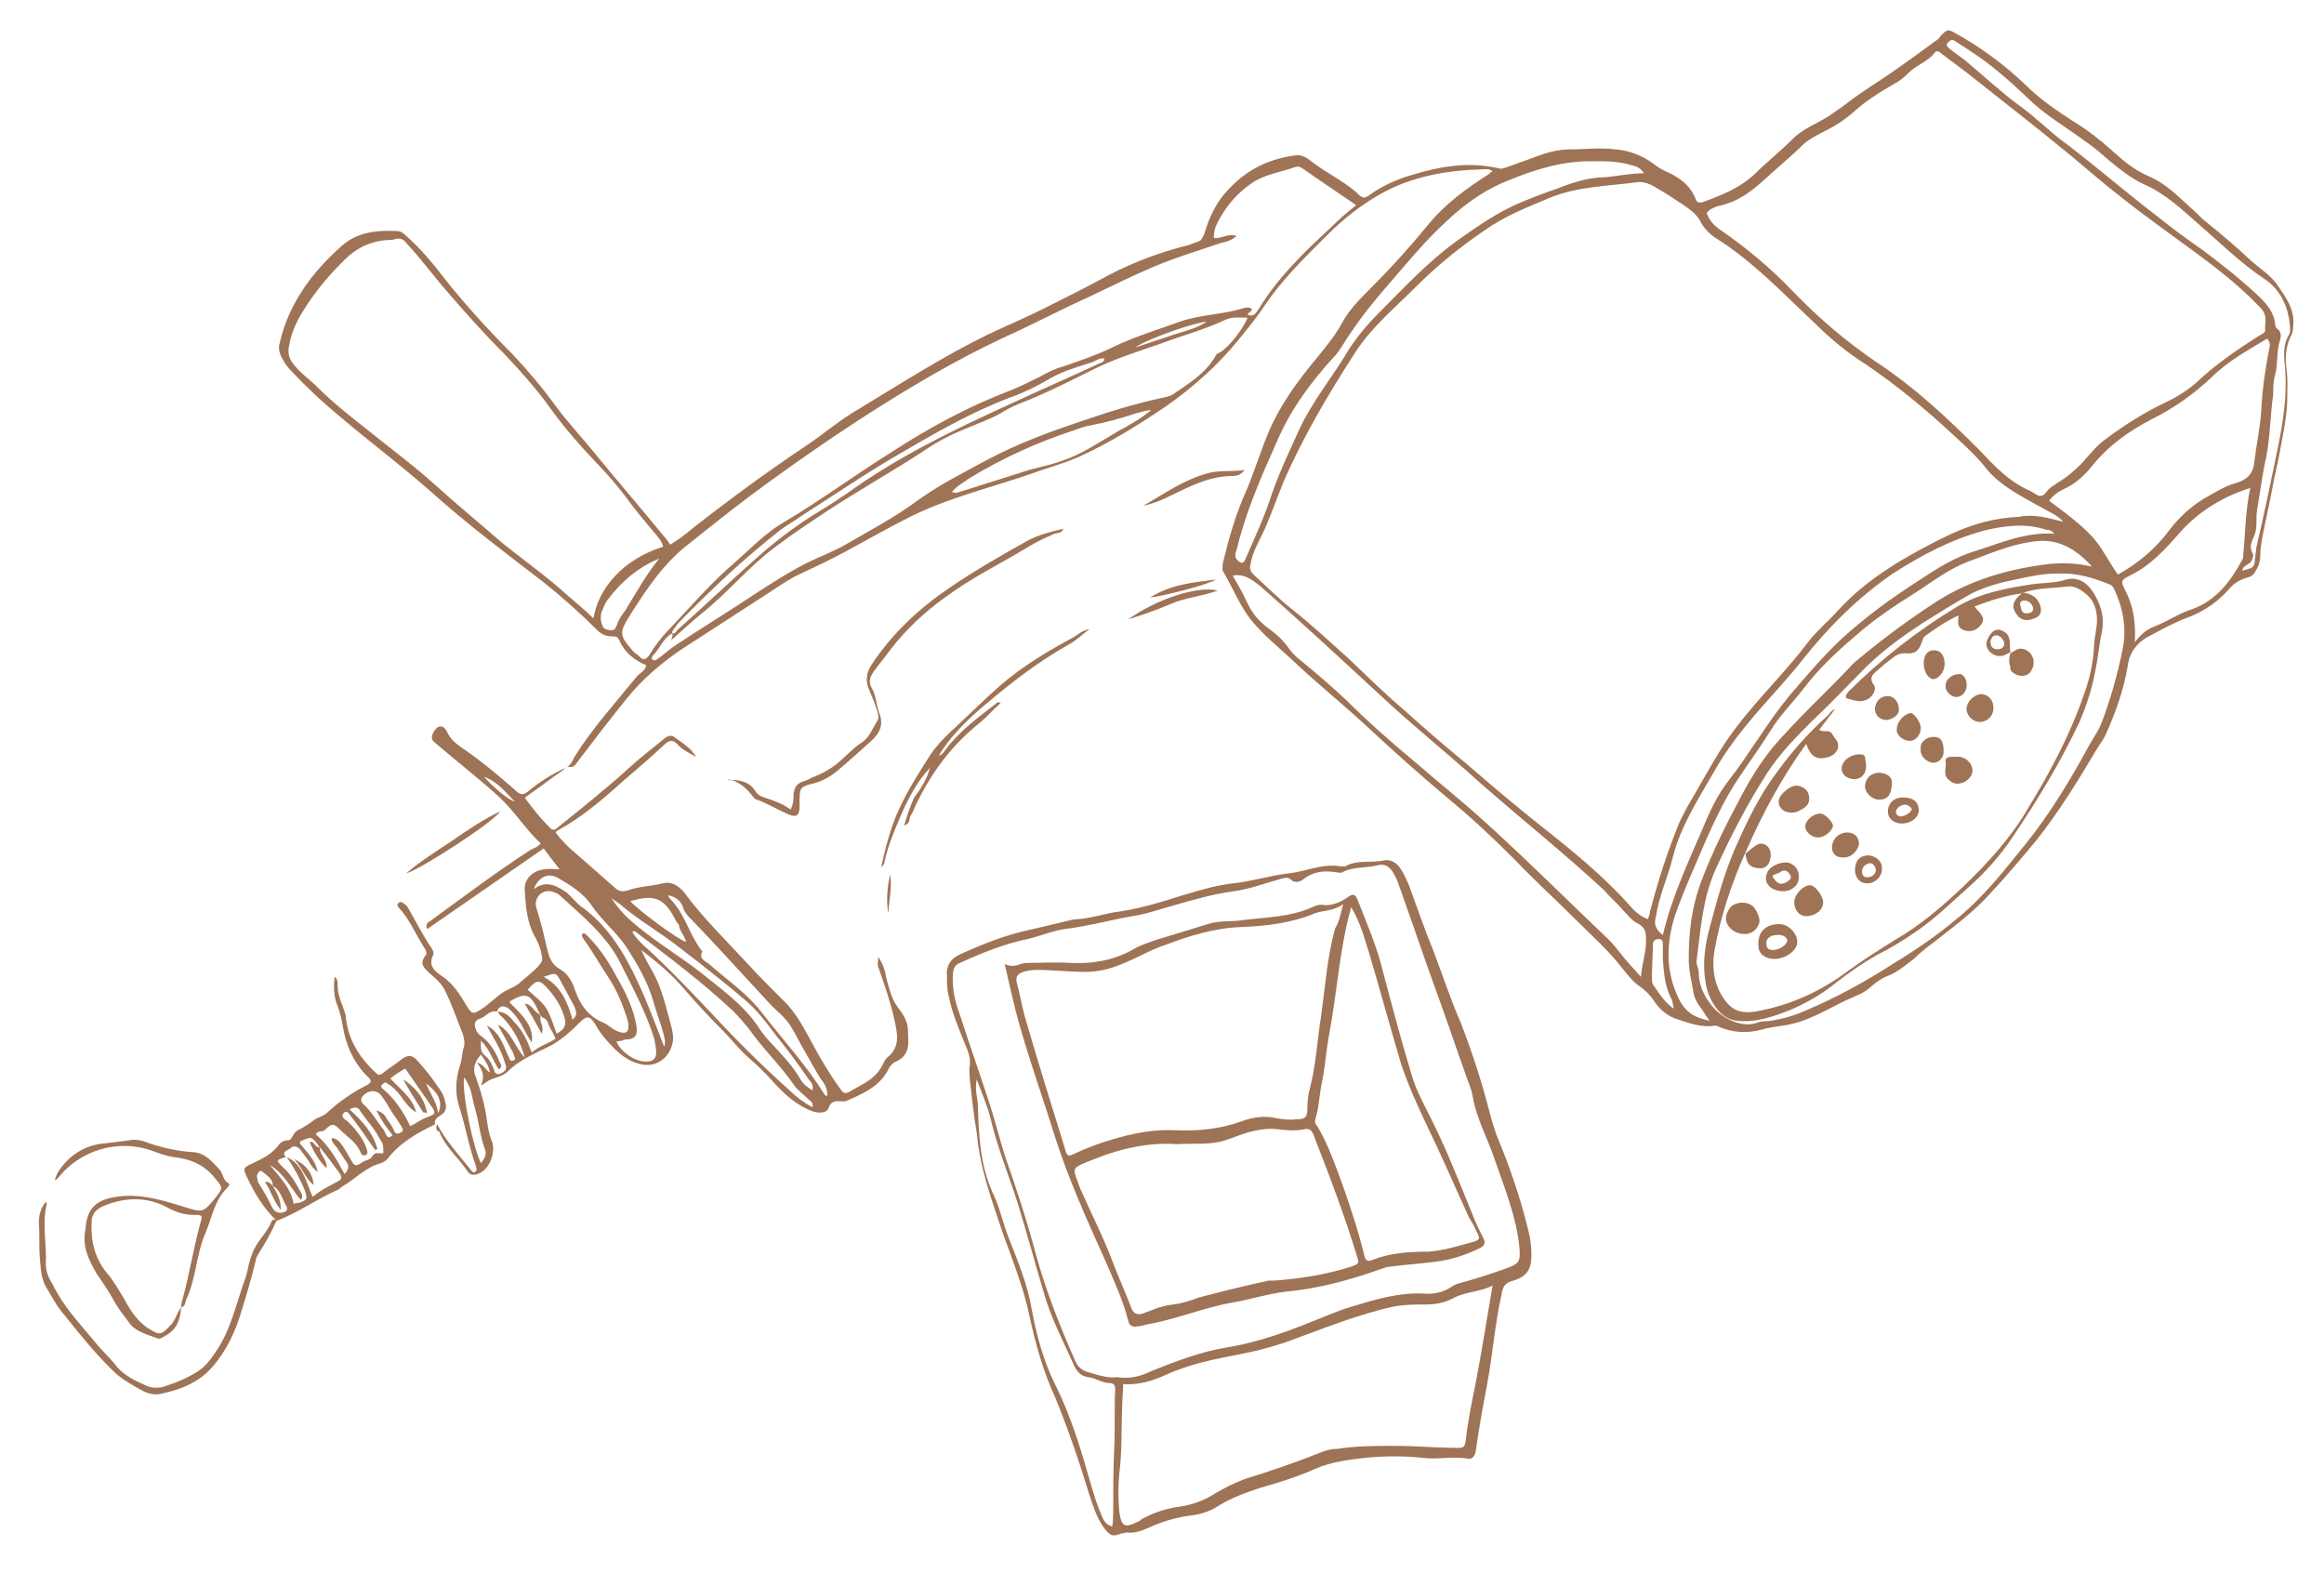 <?xml version="1.0" encoding="utf-8"?>
<!-- Generator: Adobe Illustrator 27.9.0, SVG Export Plug-In . SVG Version: 6.00 Build 0)  -->
<svg version="1.1" id="Ebene_1" xmlns="http://www.w3.org/2000/svg" xmlns:xlink="http://www.w3.org/1999/xlink" x="0px" y="0px"
	 viewBox="0 0 233.4 158" style="enable-background:new 0 0 233.4 158;" xml:space="preserve">
<style type="text/css">
	.st0{fill:#9F7355;}
</style>
<path class="st0" d="M48.6,78c1,1.1,2.4,2.3,3.1,2.5C50.8,79.6,50,78.5,48.6,78 M114,34.9c1.2-0.4,2.4-0.8,3.6-1.2
	c1.1-0.4,2.4-0.6,3.6-1.4C119.9,32.4,115.3,34,114,34.9 M57.5,102.4c0.6-0.5,0.3-0.9,0.2-1.3c-0.5-0.9-0.9-1.7-1.4-2.6
	c-0.5-0.9-0.5-0.8-1.7-0.4C56.3,99,57,100.6,57.5,102.4 M48.3,116.8c0.4-0.5,0.6-0.9,0.4-1.4c-0.5-1.3-0.6-2.8-1-4.1
	c-0.3-1-0.3-2.1-1.1-3.1C46.4,109.9,47.5,115.2,48.3,116.8 M168.1,101.3c-0.1-0.4-0.1-0.7-0.2-0.9c-0.7-1.3-0.8-2.7-0.9-4.1
	c0-0.5,0-0.9,0-1.4c0-0.3,0-0.6-0.4-0.6c-0.4,0-0.6,0.2-0.6,0.6c0,1.1-0.1,2.2-0.1,3.3c0,0.3,0,0.6,0.2,0.8
	C166.6,99.7,167.1,100.6,168.1,101.3 M55.9,103.8c0.8-0.4,1-0.9,0.8-1.6c-0.3-1-0.8-1.9-1.5-2.7c-1-1.2-1.3-1.2-2.2-0.1
	C54.9,101.1,54.9,100.9,55.9,103.8 M63.3,90.5c0.8,0.9,4.7,3.8,5.6,4.1c-0.1-0.6-0.6-1-0.7-1.6c0-0.2-0.2-0.3-0.3-0.5
	C66.7,90.1,65.7,89.8,63.3,90.5 M66.2,56.1c-2.2,0.9-3.9,2.4-5.3,4.3c-0.2,0.3-0.3,0.7-0.5,1.1c-0.1,0.4-0.1,0.9,0.1,1.3
	c0.1,0.4,0.4,0.4,0.8,0.5c0.3,0,0.5-0.1,0.6-0.4c0.2-0.6,0.5-1.1,0.9-1.6C63.9,59.5,64.9,57.7,66.2,56.1 M53.6,89.3
	c1.3-1,2.4-0.3,3.4,0.4c0.1,0.1,0.2,0.2,0.3,0.3c0.4,0.4,0.8,0.9,1.3,1.2c2.5,1.9,4.1,4.5,5.4,7.3c1,2.1,1.8,4.3,2.7,6.6
	c0.2-0.5,0-1-0.1-1.4c-0.3-1.1-0.7-2.1-1-3.2c-0.6-2-1.6-3.7-2.7-5.4c-1-1.5-2.5-2.7-3.5-4.2c-0.8-1.2-2.1-2-3.3-2.7
	C55.1,87.6,54.1,88,53.6,89.3 M61.4,90.2c0.6,0.9,1.2,1.6,2,2.3c2.5,2.2,5.4,3.8,7.9,5.9c1.9,1.5,3.8,3,5.1,5.1
	c0.3,0.4,0.6,0.8,1,1.2c1.1,1.2,2.2,2.3,3,3.7c0.3,0.5,0.7,0.8,1.2,1.1c0.1-0.5-0.1-0.8-0.3-1c-1.1-1.6-2.3-3.2-3.5-4.7
	c-0.9-1.2-1.8-2.4-3-3.4c-2.1-1.8-4.3-3.5-6.5-5.2c-1.9-1.5-4-2.7-5.8-4.2C62.2,90.7,61.8,90.5,61.4,90.2 M67.1,89.9
	c0.1,0.4,0.4,0.5,0.5,0.7c1.3,1.5,1.7,3.4,2.9,4.9c0,0,0.1,0.1,0,0.1c-0.3,0.7,0.3,0.9,0.7,1.2c1.8,1.6,3.9,3,5.4,5
	c2.1,2.7,4.4,5.2,6.2,8.1c0.1,0.1,0.1,0.2,0.3,0.1c0-0.7-0.3-1.2-0.7-1.7c-0.5-0.8-1-1.7-1.5-2.6c-0.5-0.8-0.9-1.7-1.4-2.5
	c-0.5-0.9-1.3-1.5-2-2.2c-2.7-2.9-5.3-5.8-8-8.6c-0.3-0.3-0.6-0.6-0.8-1C68.5,90.7,68.1,90.1,67.1,89.9 M81.6,111.2
	c0.1-0.5-0.2-0.6-0.4-0.8c-0.5-0.5-1.1-0.9-1.5-1.5c-1.4-2-3.1-3.6-4.5-5.6c-0.5-0.6-1-1.2-1.6-1.8c-3-2.8-6.3-5.3-9.6-7.8
	c-0.1-0.1-0.3-0.3-0.5-0.1c0.6,1,1.6,1.7,2.4,2.5c1.9,1.8,3.7,3.7,5.5,5.6c2.5,2.7,5.1,5.3,7.9,7.8C80,110.2,80.7,110.7,81.6,111.2
	 M95.6,49.4c0.4,0.2,0.7,0,1.1-0.1c1.9-0.6,3.8-1.2,5.7-1.8c1.4-0.5,2.8-0.7,4.2-1.2c2.1-0.7,3.8-1.9,5.7-3c1.1-0.6,2.2-1.2,3.3-2.1
	c-0.6,0-1,0.2-1.5,0.3c-1.5,0.5-2.9,0.9-4.5,1.2c-0.6,0.1-1.2,0.3-1.7,0.5c-3.7,1.2-7.2,2.8-10.5,4.8C96.7,48.5,96.1,48.8,95.6,49.4
	 M61.9,104.6c0.5,1.1,2,2.1,3.1,2c0.6,0,0.9-0.3,0.9-0.9c0-0.5-0.1-0.9-0.2-1.4c-0.8-2.6-2.1-5-3.3-7.4c-1.4-2.9-3.9-4.9-6.2-7
	c-0.2-0.2-0.5-0.3-0.9-0.4c-0.8-0.1-1.4,0.4-1.5,1.2c0,0.3,0.1,0.6,0.2,0.9c0.4,1.3,0.7,2.6,1,3.9c0.2,0.8,0.5,1.4,1.2,1.8
	c0.7,0.4,1.1,1,1.4,1.7c0.5,1.6,1.3,3,3,3.7c0.5,0.2,0.9,0.7,1.5,0.9c0.8,0.3,1.1,0,1-0.8c0-0.2-0.1-0.3-0.1-0.5
	c-0.5-1.5-1.1-3-2-4.3c-0.8-1.2-1.5-2.5-2.4-3.7c-0.1-0.2-0.3-0.4,0-0.6c0.3,0.1,0.4,0.3,0.6,0.5c1.2,1.2,2.1,2.7,2.9,4.2
	c0.8,1.4,1.5,2.9,1.8,4.5c0.2,1.1-0.1,1.5-1.2,1.5C62.4,104.6,62.2,104.5,61.9,104.6 M226,49c-2.8,0.9-5.1,2.3-7,4.4
	c-1.5,1.7-3,3.4-5.1,4.4c-1,0.5-0.9,0.6-0.4,1.6c0.8,1.6,1,3.2,0.9,5.1c0.6-0.8,1.2-1.3,2-1.6c1.3-0.5,2.4-1.3,3.7-1.7
	c2.5-0.9,3.9-2.8,5.1-5c0.1-0.2,0.1-0.4,0.1-0.6C225.5,53.5,225.5,51.3,226,49 M225.2,57.3c1.2-0.3,1.2-0.3,1.3-1.4
	c0-0.3,0.1-0.6,0.1-0.9c0.8-3.4,1.5-6.8,2.2-10.2c0.5-2.5,0.9-5.1,0.7-7.7c-0.1-1.2-0.3-2.4,0.4-3.5c0.1-0.2,0.1-0.4,0.1-0.6
	c-0.1-2-0.9-3.9-2.6-5c-2.4-1.6-4.4-3.6-6.6-5.5c-1.7-1.5-3.4-3.1-5.5-4c-1.3-0.6-2.4-1.5-3.5-2.4c-0.8-0.7-1.6-1.4-2.5-2
	c-1.9-1.4-4-2.6-5.7-4.3c-1.8-1.7-3.6-3.3-5.6-4.6c-0.6-0.4-1.1-0.7-1.7-1.1c-0.3-0.2-0.5,0-0.7,0.2c-0.2,0.3,0,0.4,0.2,0.6
	c0.5,0.4,1.1,0.8,1.6,1.2c1.8,1.5,3.5,3.1,5.4,4.5c1.7,1.2,3.1,2.7,4.8,3.9c3,2.3,5.9,4.8,8.9,7.1c1.5,1.2,3.1,2.4,4.7,3.5
	c2,1.5,3.9,3,5.7,4.7c0.8,0.8,1.5,1.6,1.6,2.8c0,0.1,0.1,0.4,0.2,0.4c0.4,0.3,0.4,0.7,0.3,1.1c-0.4,1.2-0.2,2.4-0.5,3.5
	c-0.2,0.7-0.2,1.3-0.2,2c-0.3,2.1-0.3,4.2-0.7,6.3c-0.4,1.7-0.6,3.5-0.9,5.2c-0.2,1,0.1,2-0.4,2.9c-0.2,0.5-0.4,0.9-0.1,1.5
	c0.2,0.3,0,0.7-0.2,1C225.6,56.8,225.2,56.9,225.2,57.3 M165.1,17.4c-0.4-0.6-0.8-0.7-1.2-0.8c-1.6-0.5-3.1-0.4-4.7-0.4
	c-3,0.1-5.8,1.1-8.4,2.2c-2,0.9-3.8,2.2-5.4,3.7c-2.2,2-4,4.2-5.9,6.4c-1.4,1.6-2.7,3.2-3.9,5c-0.5,0.7-0.9,1.5-1.5,2.2
	c-2.4,2.6-4.4,5.3-5.8,8.5c-1.6,3.6-3.2,7.2-4.1,11c-0.1,0.3-0.2,0.5-0.1,0.8c0.1,0.2,0.3,0.4,0.5,0.5c0.3,0.1,0.4-0.2,0.5-0.4
	c0.9-2.1,1.9-4.2,2.6-6.4c0.8-2.3,1.8-4.4,2.8-6.6c1.3-2.8,3.3-5.2,4.9-7.9c0.9-1.4,1.9-2.6,3.1-3.8c2.5-2.5,4.9-5.1,7.8-7.2
	c1.7-1.2,3.4-2.4,5.2-3.3c1.6-0.8,3.3-1.4,5-2c1.5-0.6,3.1-1.1,4.7-1.1C162.4,17.7,163.7,17.4,165.1,17.4 M167,93.9
	c0.9-3.8,2.5-7.2,4-10.7c0.7-1.7,1.5-3.4,2.6-4.8c2.1-2.7,3.8-5.7,6-8.4c1.7-2,3.4-4,5.3-5.8c2.4-2.2,5-4.1,7.8-5.9
	c1.8-1.2,3.7-2.4,5.8-3c2.5-0.8,5-1.9,7.8-1.7c-0.2-0.3-0.5-0.4-0.8-0.4c-2.1-0.7-4.3-0.4-6.3,0.1c-3.3,0.9-6.3,2.5-9.1,4.3
	c-3.5,2.4-6.5,5.4-9.1,8.7c-0.7,0.9-1.5,1.8-2.2,2.6c-2.4,2.7-4.8,5.3-6.6,8.5c-1.6,2.8-3.4,5.5-4.2,8.7c-0.5,2-1.4,3.9-1.7,6
	C166.1,92.7,166.2,93.3,167,93.9 M171.7,102.5c-0.4-0.5-0.6-0.9-0.9-1.3c-0.3-0.4-0.6-0.9-0.7-1.4c-0.2-1.2-0.5-2.3-0.5-3.5
	c0-2.7,0.3-5.3,1.3-7.9c1.1-2.9,2.5-5.7,4-8.5c0.9-1.7,1.9-3.3,3.1-4.8c2.4-2.8,5.1-5.3,7.6-7.9c0.4-0.5,0.9-0.9,1.4-1.3
	c2.4-2,4.9-3.8,7.5-5.5c3.3-2.1,7-3.2,10.8-3.7c1.5-0.2,3.1-0.2,4.8,0.2c-1.7-1.9-3.6-2.9-6-2.5c-2.3,0.3-4.5,1.3-6.7,2.1
	c-1.7,0.7-3.2,1.8-4.7,2.8c-2.2,1.4-4.4,2.8-6.4,4.6c-1.9,1.6-3.7,3.3-5.2,5.3c-1.1,1.4-2.4,2.7-3.3,4.2c-1,1.6-2.1,3.1-3.1,4.6
	c-1.3,1.9-2.3,4-3.3,6.2c-1.1,2.6-2.3,5.2-3.2,7.8c-0.9,2.9-0.9,5.6,0.4,8.3C169.3,101.7,170.2,102.2,171.7,102.5 M123.8,57.8
	c0.5,0.9,1,1.7,1.4,2.6c0.5,1.1,1.2,2,2.2,2.7c0.8,0.6,1.5,1.2,2.1,2.1c0.3,0.4,0.7,0.8,1.1,1.1c1.6,1.3,3.1,2.6,4.6,4
	c2.2,2.2,4.6,4.3,7,6.3c2.3,2,4.7,3.9,7,6c4.2,3.8,8.2,7.8,12.3,11.7c0.5,0.5,0.9,1,1.3,1.5c0.6,0.8,1.3,1.5,2,2.3
	c0.1-1.4,0.6-2.6,0.5-4c0-0.6-0.2-1-0.7-1.3c-0.7-0.3-1.1-0.9-1.6-1.4c-0.6-0.7-1.3-1.3-1.9-2c-4.1-3.8-8.5-7.3-12.7-11
	c-3.2-2.9-6.6-5.6-9.8-8.6c-4-3.7-8-7.4-12.1-11C125.7,58.2,125,57.6,123.8,57.8 M227.7,34c-2,1.2-4,2.3-5.6,3.9
	c-1.8,1.7-3.8,3.1-6,4.2c-2.3,1.2-4.3,2.6-6,4.7c-0.8,1-1.7,1.8-2.8,2.3c-0.6,0.3-1.1,0.6-1.5,1.2c5.5,4,4.8,4.4,6.9,7.4
	c2-1.1,3.8-2.6,5.2-4.5c0.9-1.2,2.1-2.3,3.4-3.1c1.1-0.6,2.1-1.3,3.3-1.6c1-0.3,1.7-0.9,1.8-2.1c0.2-1.7,0.6-3.5,0.7-5.2
	c0.1-2.1,0.4-4.1,0.8-6.2C228,34.7,228,34.4,227.7,34 M136.2,20.6c-1.9-1.3-3.7-2.5-5.4-3.7c-0.3-0.2-0.5-0.2-0.8-0.1
	c-1.4,0.5-3,0.7-4.3,1.6c-1.6,1.1-2.7,2.5-3.5,4.1c-0.2,0.4-0.3,0.9-0.3,1.4c0.8,0.1,1.4-0.5,2.3-0.2c-0.6,0.5-1.1,0.6-1.6,0.7
	c-2.3,0.8-4.7,1.5-7,2.5c-2.1,0.9-4.1,1.9-6.2,2.9c-2.9,1.3-5.7,2.8-8.6,4.1c-4.7,2.2-9.1,4.8-13.5,7.6c-4.2,2.7-8.2,5.5-12.1,8.4
	c-2,1.5-4,3.1-6,4.7c-2.6,2-4.3,4.6-6,7.3c-1,1.6-1,1.9,0.3,3.4c0.2,0.3,0.5,0.4,0.7,0.6c0.4,0.5,0.7,0.3,1-0.1
	c0.6-1,1.3-1.9,2.1-2.7c1.9-2,3.7-4.1,5.8-6c1.9-1.6,3.6-3.5,5.7-4.7c3.7-2.2,7.2-4.8,10.9-7.1c3.7-2.4,7.6-4.5,11.8-6.1
	c1-0.4,2-0.9,3-1.4c0.7-0.4,1.5-0.8,2.3-1c1.7-0.6,3.5-1.2,5.1-2c2.1-1,4.4-1.7,6.6-2.5c2-0.7,4.2-0.7,6.2-1.3c0.3-0.1,0.7-0.2,1,0
	c0.1,0.3-0.3,0.3-0.4,0.6c0.7,0.3,0.9-0.3,1.2-0.7c1.9-3.1,4.5-5.6,7.1-8C134.4,22.1,135.2,21.4,136.2,20.6 M66.6,54.9
	c-0.1-0.5-0.4-0.8-0.7-1.2c-1.1-1.3-2.2-2.6-3.2-4c-0.8-1-1.6-2-2.5-2.9c-1.8-1.9-3.5-3.8-5-5.9c-1.3-1.8-2.8-3.5-4.4-5.2
	c-2-2-3.9-4.1-5.7-6.2c-1.5-1.7-2.8-3.5-4.3-5.1c-0.3-0.4-0.6-0.5-1.1-0.4c-0.2,0.1-0.5,0.1-0.7,0.1c-1.9,0.1-3.4,0.9-4.7,2.3
	c-1.5,1.5-2.8,3.1-3.9,4.9c-0.7,1.1-1.2,2.3-1.4,3.6c-0.1,0.7,0.1,1.2,0.5,1.7c0.7,0.9,1.6,1.5,2.4,2.3c1.8,1.8,3.8,3.3,5.8,4.9
	c2,1.6,4,3.1,5.9,4.8c2.2,2,4.4,3.8,6.7,5.8c2.2,1.8,4.5,3.4,6.6,5.3c0.9,0.8,1.8,1.5,2.7,2.4C60.1,59.1,62.5,56.2,66.6,54.9
	 M170.4,96.4c-0.1,0.4,0.2,0.8,0.2,1.2c0,1.1,0.4,2.2,1.1,3.1c1,1.5,3.2,2.6,4.8,2c0.4-0.2,0.9-0.1,1.4-0.2c1.2-0.2,2.3-0.5,3.4-1
	c3.1-1.3,6-2.9,8.8-4.7c2.3-1.4,4.5-2.9,6.5-4.6c2.6-2.1,4.7-4.8,6.8-7.4c2.5-3.1,4.6-6.6,6.5-10.1c0.4-0.7,0.9-1.4,1.2-2.2
	c0.9-2.4,1.6-4.9,2.1-7.4c0.4-2.1,0-4.1-0.9-6c-0.1-0.2-0.2-0.3-0.4-0.4c-1.7-0.7-3.4-1.2-5.3-1.1c-1.5,0-2.8,0.3-4.2,0.6
	c-1.5,0.3-3,0.7-4.4,1.4c-1.6,0.9-3.2,1.9-4.8,2.9c-2.3,1.5-4.5,3.1-6.4,5.1c-1.6,1.6-3.1,3.2-4.7,4.7c-1.7,1.7-3.3,3.3-4.6,5.3
	c-2,3.1-3.7,6.4-5.2,9.7C171,90.2,170.8,93.3,170.4,96.4 M171.4,21.4c0.3,0.8,0.8,1.3,1.4,1.7c2.6,1.8,5,3.8,7.2,6.1
	c2.6,2.7,5.4,5.1,8.5,7.2c3.8,2.5,7.1,5.6,10.3,8.8c1.5,1.6,3,3.2,5.1,4.1c0.4,0.2,0.7,0.5,1,0.5c0.5,0,0.6-0.5,1-0.8
	c0.2-0.2,0.5-0.3,0.7-0.5c0.9-0.5,1.7-1.2,2.5-2c0.8-0.9,1.5-1.8,2.5-2.5c1.9-1.4,3.8-2.6,5.9-3.6c1.1-0.5,2.2-1.2,3.1-2
	c1.9-1.8,4.1-3.3,6.3-4.7c0.2-0.1,0.6-0.3,0.6-0.5c-0.1-0.7,0.3-1.4-0.4-2.2c-2.9-3.1-6.3-5.4-9.7-7.9c-1.5-1.1-3-2.2-4.5-3.4
	c-1.8-1.4-3.5-2.9-5.2-4.3c-3.4-2.8-6.9-5.5-10.3-8.2c-0.8-0.6-1.6-1.2-2.4-1.8c-0.2-0.2-0.5-0.4-0.7-0.1c-0.7,0.9-1.8,1.2-2.6,2
	c-0.5,0.5-1,0.9-1.6,1.2c-1.4,0.8-2.8,1.7-4,2.8c-0.8,0.7-1.7,1.3-2.7,1.8c-0.8,0.4-1.8,0.9-2.4,1.5c-1,1-2.1,1.9-3.1,2.8
	c-1.6,1.5-3.2,2.9-5.4,3.3C172,20.9,171.7,21,171.4,21.4 M207.2,52.4c-0.3-0.4-0.7-0.6-1-0.8c-0.7-0.4-1.5-0.8-2.2-1.2
	c-1.6-0.9-3.2-1.8-4.4-3.2c-1-1.3-2.2-2.4-3.4-3.5c-2.8-2.6-5.7-5-8.8-7.1c-1.9-1.2-3.6-2.6-5.2-4.2c-3.2-3-6.2-6.2-9.9-8.5
	c-0.6-0.4-1.1-0.9-1.5-1.6c-0.4-0.8-1-1.2-1.7-1.7c-0.9-0.6-1.8-1.2-2.7-1.7c-0.6-0.4-1.3-0.7-2-0.6c-2.9,0.4-5.8,0.4-8.6,1.5
	c-2.4,1-4.7,1.9-6.8,3.4c-2.5,1.7-4.8,3.6-6.9,5.7c-2.1,2.1-4.3,3.9-6,6.5c-2.7,4.2-5.2,8.4-7.2,13c-0.7,1.7-1.3,3.5-2.1,5.2
	c-0.5,1-1,1.9-1.2,3c-0.1,0.4-0.1,0.7,0.3,1.1c1.3,1.2,2.6,2.5,4,3.6c1.9,1.5,3.7,3.2,5.5,4.8c1.8,1.7,3.6,3.5,5.5,5.1
	c2.1,1.9,4.3,3.8,6.5,5.6c2.4,2.1,4.8,4.1,7.3,6.1c3.3,2.6,6.5,5.2,9.3,8.4c0.4,0.4,0.9,0.8,1.5,1c0.1-0.3,0.2-0.5,0.2-0.7
	c0.8-3.1,1.8-6.2,3-9.1c0.4-0.8,0.8-1.6,1.3-2.4c1.4-2.4,2.7-4.9,4.4-7.1c2.2-2.9,4.9-5.5,7.1-8.4c0.9-1.2,2.1-2.2,3.1-3.3
	c1.8-2,4-3.6,6.3-5c1.7-1,3.4-1.9,5.1-2.7c2.2-1,4.4-1.6,6.8-1.7C204.2,51.6,205.7,52,207.2,52.4 M67.5,63.6
	c-0.9,0.5-1.2,1.5-1.9,2.2c-0.1,0.1-0.2,0.3-0.1,0.4c0.2,0.2,0.4,0.1,0.5,0c0.6-0.4,1.1-0.9,1.7-1.3c2.7-1.8,5.5-3.5,8.2-5.3
	c1.7-1.1,3.4-2.2,5.2-3.1c1.2-0.6,2.6-1.1,3.8-1.8c2.4-1.4,4.9-2.7,7.2-4.4c2.2-1.6,4.6-2.8,7-4.1c3-1.6,6.2-2.8,9.5-3.9
	c2.6-0.9,5.2-1.7,7.9-2.3c0.5-0.1,1-0.2,1.3-0.4c1.6-1.1,3.3-2.1,4.3-3.9c0.1-0.2,0.2-0.2,0.4-0.3c0.9-0.5,2.3-2.3,2.8-3.5
	c-0.8,0-1.6-0.1-2.2,0.2c-2.1,1-4.4,1.6-6.5,2.4c-2.3,0.8-4.6,1.5-6.8,2.6c-1.8,0.9-3.6,1.8-5.4,2.6c-1.3,0.6-2.7,1-3.9,1.8
	c-1.1,0.6-2.2,1-3.4,1.5c-1.5,0.6-2.9,1.3-4.2,2.2c-3.2,2.1-6.6,4-9.8,6.1c-1.8,1.2-3.5,2.3-5.2,3.6c-2.7,2-4.8,4.6-7.3,6.6
	c-1.1,0.9-2.1,1.8-3.2,2.8C67.5,64,67.6,63.8,67.5,63.6c0.3,0.1,0.5-0.3,0.6-0.4c2.6-2.3,5.1-4.7,7.7-7c2-1.8,4.1-3.4,6.4-4.8
	c1-0.6,1.9-1.2,2.8-1.8c5.1-3.7,10.7-6.4,16.4-9c3-1.4,6-2.7,9-4.1c0.2-0.1,0.5-0.1,0.5-0.5c-0.5-0.1-0.9,0.3-1.3,0.4
	c-1.5,0.5-3,0.9-4.3,1.7c-1.2,0.7-2.4,1.3-3.8,1.8c-4,1.5-7.6,3.6-11.2,5.7c-3.3,1.9-6.5,4.1-9.8,6.2c-0.7,0.5-1.4,0.9-2.1,1.4
	c-3.7,2.9-7.1,6.1-10.4,9.5C67.9,63,67.5,63.2,67.5,63.6 M54.2,101.8c-0.9-2-1.3-2.2-2.9-1.3c-0.1,0-0.1,0.1-0.1,0.2
	c1.8,1.7,2.4,2.7,2.2,4c-0.3-0.5-0.5-0.8-0.7-1.2c-0.4-0.8-0.9-1.6-1.6-2.2c-0.5-0.4-1-0.3-1.2,0.3c-0.7-0.2-1.1,0.5-1.7,0.7
	c-0.6,0.2-0.6,0.6-0.4,1.1c0.1,0.3,0.3,0.5,0.6,0.7c0.9,0.7,1.4,1.6,1.8,2.6c0.1,0.2,0.3,0.4-0.1,0.7c-0.6-0.9-0.9-2-1.8-2.9
	c0,0.6-0.1,1.1,0.4,1.5c0.5,0.4,0.7,0.9,0.9,1.4c0.1,0.3,0.2,0.6,0.7,0.4c0.4-0.2,0.6-0.4,0.5-0.8c-0.1-0.3-0.2-0.6-0.3-0.9
	c-0.4-1.1-1.1-2.1-1.6-3.1c0.8,0.4,1.2,1,1.6,1.8c0.2,0.5,0.5,1.1,0.7,1.6c0.1,0.1,0.2,0.2,0.3,0.1c0.2,0,0.3-0.2,0.2-0.3
	c-0.1-0.3-0.2-0.6-0.4-0.9c-0.4-0.8-0.9-1.6-1.3-2.4c1.4,0.7,1.7,2.3,2.7,3.3c-0.4-1.5-1.1-2.8-2.1-3.9c-0.2-0.2-0.5-0.4-0.6-0.7
	c0.8,0,1.3,0.6,1.7,1.1c0.8,0.8,1.3,1.9,1.7,3c0.8-0.7,1.7-0.9,2.4-1.4c-0.2-0.5-0.5-0.9-0.7-1.4c-0.1-0.3-0.2-0.6-0.6-0.7
	C54.3,102,54.2,101.9,54.2,101.8 M43.9,112.9c0.9,1.7,2.2,3.1,3.4,4.6c0.1,0.1,0.2,0.3,0.4,0.2c0.3-0.2,0.1-0.4,0.1-0.6
	c-0.7-1.9-1-3.8-1.6-5.7c-0.5-1.4-0.5-2.9,0-4.4c0.2-0.6,0.2-1.3,0.4-1.9c0.1-0.4,0-0.8-0.1-1.2c-0.6-1.5-1.1-3-1.8-4.4
	c-0.3-0.7-1-1.3-1.6-1.8c-0.5-0.5-1-0.9-0.4-1.7c0.3-0.3,0-0.7-0.2-1c-0.8-1.3-1.4-2.7-2.4-3.8c-0.1-0.1-0.3-0.3-0.1-0.5
	c0.2-0.2,0.4-0.1,0.5,0c0.2,0.1,0.4,0.3,0.5,0.5c0.8,1.4,1.5,2.8,2.4,4.1c0.1,0.2,0.2,0.4,0.1,0.6c-0.6,1.2,0.4,1.8,1,2.2
	c1.1,0.8,1.7,1.8,2.3,2.8c0.6,1,0.7,1,1.6,0.4c0.8-0.5,1.4-1.2,2.2-1.7c0.5-0.3,1.2-0.5,1.7-1c0.6-0.5,1.2-1,1.7-1.5
	c0.5-0.6,0.5-0.6,0.4-1.2c-0.1-0.6-0.3-1.1-0.6-1.7c-0.9-1.5-1-3.2-1.1-4.8c-0.1-1.1,0.8-2,2-2.1c0.5-0.1,0.9,0,1.5,0
	c-0.6-0.8-1.1-1.4-1.6-2.1c-3.9,2.7-7.8,5.4-11.7,8.1c-0.2-0.5,0.1-0.7,0.3-0.8c3.3-2.4,6.6-4.9,10-7.1c0.3-0.2,0.8-0.3,1.1-0.7
	c-1.5-1.4-2.6-3.2-4.2-4.7c-2.1-1.9-4.3-3.6-6.4-5.4c-0.4-0.3-0.4-0.6-0.2-1c0.4-0.8,1-0.9,1.4-0.1c0.3,0.7,0.9,1.2,1.5,1.6
	c1.9,1.3,3.7,2.8,5.4,4.3c0.4,0.4,0.7,0.5,1.2,0.1c1.2-1,2.5-1.8,3.8-2.4c0.5-0.2,0.7-0.7,0.9-1.1c1.8-2.9,4.1-5.4,6.2-8
	c0.3-0.4,0.9-0.6,1-1.2c-1.2-0.5-2.2-1.3-2.7-2.5c-0.2-0.4-0.4-0.4-0.8-0.4c-0.5,0-1-0.2-1.4-0.6c-1.7-1.7-3.6-3.4-5.5-4.9
	c-3.5-2.7-7.1-5.4-10.4-8.3c-3.2-2.9-6.7-5.5-10-8.3c-1.7-1.4-3.3-2.9-4.8-4.5c-0.4-0.4-0.7-0.8-0.9-1.2c-0.3-0.5-0.5-1.1-0.3-1.7
	c0.9-3.9,3.2-7,6.1-9.6c1.6-1.5,3.6-1.7,5.7-1.6c0.3,0,0.6,0.2,0.8,0.4c1.6,1.4,2.9,3,4.2,4.7c2.1,2.6,4.3,5,6.6,7.3
	c1.6,1.7,3.1,3.5,4.4,5.3c1.2,1.6,2.6,3.1,3.9,4.7c2.3,2.8,4.7,5.6,7,8.4c0.2,0.2,0.3,0.4,0.5,0.7c0.8-0.5,1.5-1,2.2-1.6
	c3.7-2.9,7.5-5.7,11.4-8.3c1.8-1.2,3.4-2.6,5.3-3.7c4.3-2.6,8.5-5.3,13-7.5c1.9-0.9,3.8-1.7,5.6-2.6c2.2-1.1,4.4-2.2,6.6-3.4
	c2.5-1.3,5.2-2.3,8-3c0.3-0.1,0.5-0.2,0.8-0.3c0.4-0.1,0.5-0.3,0.7-0.7c0.4-1.3,0.9-2.6,1.8-3.8c1.9-2.4,4.3-3.8,7.4-4.2
	c0.7-0.1,1.2,0.3,1.6,0.6c1.4,1.1,3.1,1.9,4.5,3.1c0.7,0.7,0.8,0.7,1.6,0.1c1.2-0.8,2.5-1.4,3.9-1.8c2.9-0.9,5.8-1.4,8.8-0.7
	c0.3,0.1,0.5,0,0.8-0.1c0.8-0.3,1.7-0.6,2.5-0.9c1.3-0.5,2.5-0.9,3.9-0.9c1.5,0,3-0.2,4.5,0c1.4,0.1,2.7,0.6,3.8,1.4
	c0.5,0.4,1,0.7,1.5,0.9c1.3,0.6,2.3,1.4,2.8,2.7c0.1,0.3,0.3,0.4,0.7,0.3c1.9-0.7,3.7-1.4,5.2-2.8c1.2-1.2,2.6-2.3,3.9-3.6
	c1-1,2.4-1.5,3.5-2.2c0.7-0.5,1.5-1,2.1-1.5c1.3-1,2.8-1.9,4.1-2.8c1.6-1.1,3.1-2.2,4.6-3.3c0.2-0.1,0.4-0.3,0.5-0.5
	c0.7-0.7,0.7-0.7,1.6-0.2c2.5,1.4,4.8,3.1,6.9,5.1c1.5,1.5,3.3,2.7,5,3.8c1.3,0.8,2.6,1.8,3.8,2.9c1.1,1,2.2,1.9,3.6,2.5
	c1.9,0.8,3.2,2.3,4.7,3.6c0.4,0.4,0.8,0.8,1.2,1.1c1.5,1.2,3,2.5,4.4,3.8c0.9,0.8,1.9,1.4,2.6,2.4c0.9,1.3,1.8,2.5,1.6,4.2
	c0,0.4-0.1,0.8-0.3,1.1c-0.4,0.9-0.5,1.9-0.4,2.9c0.2,1.2,0.1,2.4,0.1,3.7c-0.1,1.8-0.5,3.5-0.8,5.2c-0.2,1.1-0.5,2.2-0.7,3.4
	c-0.3,1.6-0.7,3.3-1,4.9c-0.1,0.6-0.2,1.2-0.2,1.8c0,0.6-0.2,1.1-0.5,1.6c-0.1,0.2-0.3,0.4-0.5,0.5c-1,0.3-1.4,0.5-2,1.1
	c-1.1,1.3-2.5,2.3-4,2.9c-1.4,0.5-2.7,1.2-4,1.9c-1.1,0.5-2.1,1.5-2.3,3c-0.4,2.4-1.2,4.7-2.2,6.9c-0.2,0.5-0.6,1-0.9,1.5
	c-1.9,3.2-3.8,6.3-6.1,9.2c-1.5,1.8-3,3.6-4.6,5.3c-1.6,1.8-3.5,3.2-5.4,4.7c-0.8,0.6-1.6,1.2-2.3,1.9c-0.8,0.6-1.6,1.3-2.6,1.7
	c-0.6,0.2-1.1,0.6-1.6,1c-0.7,0.7-1.6,1-2.5,1.4c-2.1,1-4.1,2.3-6.5,2.6c-0.7,0.1-1.4,0.2-2.1,0.4c-1.5,0.4-2.9,0.3-4.3-0.3
	c-0.1-0.1-0.3-0.1-0.4-0.1c-1.3,0.2-2.4-0.2-3.6-0.6c-1.1-0.3-1.9-1-2.5-1.9c-0.4-0.6-0.9-1.1-1.5-1.5c-0.7-0.5-1.2-1.2-1.7-1.8
	c-1.4-1.8-3.1-3.3-4.7-4.9c-2-2-4.1-3.9-6-5.9c-2.1-2.1-4.2-4.1-6.5-6c-3-2.5-5.9-5.1-8.8-7.8c-2.4-2.2-4.9-4.2-7.2-6.4
	c-1.4-1.3-2.9-2.5-4.1-4c-1.1-1.4-1.8-3.2-2.7-4.7c-0.2-0.3-0.1-0.6-0.1-0.9c0.6-2.5,1.3-5,2.4-7.4c0.8-1.9,1.4-3.9,2.2-5.8
	c1.2-2.8,2.9-5.1,4.8-7.4c0.9-1.1,1.9-2.3,2.6-3.6c0.7-1.3,1.8-2.4,2.9-3.5c2-2,3.9-4.1,5.7-6.3c1.7-2.1,3.9-3.7,6.1-5.1
	c0.1-0.1,0.2-0.2,0.4-0.3c-0.4-0.3-0.7-0.2-1-0.2c-3.6,0.1-7.1,0.7-10.3,2.5c-1.9,1.1-3.6,2.4-5.2,4c-2.3,2.3-4.6,4.5-6.4,7.2
	c-0.8,1.2-1.7,2.3-2.6,3.4c-2.1,2.6-4.6,4.8-7.3,6.7c-2.8,1.9-5.7,3.7-8.8,5.1c-1.6,0.7-3.2,1.1-4.8,1.7c-4.1,1.4-8.3,2.4-12.1,4.3
	c-2.2,1.1-4.3,2.3-6.5,3.5c-1.7,0.9-3.4,1.7-5.1,2.5c-0.9,0.5-1.8,1.1-2.7,1.7c-2.9,1.9-5.9,3.8-8.8,5.7c-2,1.4-3.8,2.9-5.4,4.9
	c-1.7,2.1-3.3,4.2-4.9,6.3c-0.2,0.3-0.4,0.6-0.8,0.5c-0.3,0-0.5,0.1-0.6,0.3c-1.3,0.9-2.6,1.9-3.9,2.8c0.8,1.1,1.6,2.1,2.5,3
	c0.3,0.3,0.5,0.3,0.8,0c2.5-2,5-4,7.3-6.1c1.1-1,2.3-1.9,3.5-2.9c0.3-0.2,0.6-0.3,0.9-0.1c0.8,0.6,1.7,1.1,2.2,2
	c-0.7-0.4-1.4-0.7-1.9-1.3c-0.5-0.5-0.9-0.3-1.3,0.1c-1.4,1.3-2.8,2.5-4.2,3.7c-2,1.8-4.1,3.6-6.5,4.9c-0.1,0-0.1,0.1-0.2,0.2
	c0.5,0.7,1.2,1.4,1.9,2c1.3,1.1,2.6,2.3,4,3.5c0.4,0.4,0.8,0.5,1.4,0.3c1.1-0.4,2.3-0.4,3.5-0.7c0.8-0.2,1.5,0.2,2.1,0.9
	c1.9,2.6,4.2,4.8,6.4,7.2c1.1,1.2,2.3,2.4,3.5,3.6c1.4,1.3,2.2,3,3.1,4.6c0.8,1.5,1.7,3,2.8,4.5c0.2,0.3,0.4,0.3,0.7,0.2
	c1.3-0.8,2.8-1.3,3.5-2.9c0.1-0.2,0.2-0.4,0.4-0.6c1.4-1.1,1-2.5,0.7-3.9c-0.4-1.8-1-3.5-1.6-5.2c-0.1-0.3,0-0.5,0-1
	c0.5,0.7,0.7,1.4,0.8,2.1c0.3,1,0.5,2.1,1.2,3c0.4,0.5,0.7,1,0.9,1.6c0.1,0.4,0.1,0.9,0.1,1.3c0.1,1.1-0.1,2-1.2,2.5
	c-0.5,0.2-0.7,0.6-0.9,1c-0.9,1.6-2.6,2.3-4.2,3c-0.1,0-0.2,0-0.2,0c-0.6,0-1.2-0.2-1.5,0.7c-0.2,0.5-1,0.5-1.6,0.3
	c-1.6-0.6-2.8-1.7-3.9-2.9c-0.7-0.8-1.4-1.5-2.2-2.2c-1.1-0.9-2-2.1-3-3.1c-1.3-1.3-2.6-2.7-3.8-4.1c-1.2-1.4-2.7-2.7-4.3-3.9
	c0.3,0.7,0.7,1.4,1.1,2.1c0.8,1.4,1.2,2.9,1.6,4.4c0.2,0.8,0.5,1.6,0.5,2.4c-0.1,1.7-1.5,2.9-3.1,2.6c-1.1-0.2-2-0.8-2.8-1.6
	c-0.7-0.7-1.4-1.5-1.9-2.4c-0.6-1-0.9-0.9-1.7-0.1c-0.8,0.8-1.6,1.5-2.6,2.1c-1.5,0.8-3.2,1.4-4.5,2.7c-0.5,0.5-1.3,0.6-1.9,0.9
	c-0.2,0.1-0.4,0.3-0.8,0.5c0.4-0.9,0.2-1.5-0.4-2.3c0.7,0.2,0.8,0.7,1.3,1c-0.1-0.7-0.5-1.2-0.9-1.8c-0.6,0.7-0.9,1.4-0.5,2.3
	c0.5,1.4,0.9,2.8,1.1,4.3c0.1,0.7,0.2,1.4,0.5,2.1c0.4,1.1-0.2,2.7-1.2,3.2c-0.4,0.2-0.9,0.3-1.2-0.1c-0.9-1.4-2.3-2.5-2.9-4.1
	C43.9,113.7,43.7,113.3,43.9,112.9C43.9,112.8,43.9,112.9,43.9,112.9"/>
<path class="st0" d="M98.1,108.4c-0.2,0.9,0,1.6,0.1,2.4c0.1,3.1,0.2,6.1,1.5,9c0.7,1.4,1,3,1.6,4.5c0.9,2.3,1.9,4.7,2.3,7.1
	c0.5,2.7,1.2,5.3,2.4,7.7c1.6,3.2,2.6,6.6,3.6,10.1c0.3,1,0.6,2,1,2.9c0.2,0.5,0.4,1,1.1,1.2c0.1-0.6,0.1-1,0.1-1.5
	c0-2.1,0-4.2,0.1-6.3c0.1-2,0-4,0.1-6c0-0.3-0.1-0.6-0.5-0.6c-0.8,0-1.4-0.5-2.2-0.6c-0.7-0.1-1.1-0.5-1.4-1.1
	c-1.1-2.5-2.4-4.9-3.1-7.5c-0.9-3-1.7-6-2.6-8.9c-0.9-2.8-2-5.5-2.7-8.4C99.2,111.1,98.6,109.8,98.1,108.4 M149.9,129.1
	c-1.4,0.7-2.8,0.6-4,1.3c-0.8,0.4-1.7,0.6-2.6,0.6c-1.1,0-2.2,0-3.3,0.2c-3.7,0.8-7.3,2.3-10.9,3.6c-1.5,0.5-3,0.9-4.6,1.2
	c-2.6,0.5-5.1,1-7.5,2.1c-1.3,0.6-2.7,1-4.2,0.9c0,0.8-0.1,1.5-0.1,2.3c-0.1,2.3,0,4.5-0.3,6.8c-0.1,1.2-0.1,2.4,0,3.6
	c0.2,1.6,0.5,1.8,1.9,1.1c0.1,0,0.2-0.1,0.3-0.2c1.2-0.7,2.5-1.1,3.9-1.3c1.3-0.2,2.4-0.6,3.5-1.3c1-0.6,2-1.1,3.1-1.5
	c2.6-0.8,5.2-1.7,7.7-2.7c0.5-0.2,1-0.3,1.5-0.3c1.9-0.3,3.9-0.3,5.8-0.3c2.1,0,4.2,0.2,6.3,0.2c0.6,0,0.7-0.1,0.8-0.7
	c0.2-1.9,0.6-3.8,1-5.8C148.8,135.8,149.3,132.6,149.9,129.1 M112.2,138.3c1.3,0.2,2.4-0.1,3.4-0.6c2.5-1,5.1-2,7.7-2.4
	c3-0.5,5.8-1.5,8.5-2.6c1.3-0.5,2.6-1.1,4-1.5c2.3-0.7,4.6-1.4,7.1-1.3c1,0.1,2.1-0.1,2.9-0.7c0.3-0.2,0.6-0.3,1-0.4
	c1.5-0.4,3-0.9,4.4-1.4c1.4-0.5,1.5-0.7,1.4-2.1c-0.3-3.1-1.5-6-2.5-8.9c-0.7-2.1-1.8-4-2.2-6.3c-0.1-0.7-0.4-1.3-0.6-1.9
	c-0.9-2.5-1.7-4.9-2.6-7.4c-1.4-3.8-2.7-7.7-4.1-11.6c-0.2-0.6-0.4-1.1-0.7-1.6c-0.4-0.6-0.8-0.9-1.6-0.7c-1.1,0.3-2.4,0.1-3.5,0.7
	c-0.1,0.1-0.4,0-0.6,0c-1.2-0.2-2.3-0.1-3.3,0.7c-0.4,0.3-0.9,0.4-1.3,0c-0.3-0.3-0.7-0.1-1.1,0c-1.5,0.4-3,1-4.6,1.2
	c-2.2,0.3-4.2,0.9-6.3,1.5c-1.1,0.3-2.2,0.7-3.3,0.9c-2.5,0.4-4.9,1.1-7.4,1.4c-1.3,0.2-2.4,0.7-3.7,1c-2.4,0.5-4.6,1.4-6.8,2.4
	c-0.5,0.2-0.6,0.5-0.7,1c-0.1,1.5,0.2,2.9,0.7,4.2c1,3.1,2.1,6.2,3.1,9.3c0.5,1.6,0.9,3.2,1.4,4.8c1.2,3.4,2.3,6.8,3.2,10.2
	c1,3.6,2.4,7.1,3.9,10.5c0.3,0.6,0.6,0.9,1.3,1.1C110.6,138.2,111.4,138.4,112.2,138.3 M97.4,108.4c0-0.5-0.1-0.9,0-1.4
	c0.1-0.8-0.2-1.5-0.5-2.2c-0.6-1.5-1.3-3.1-1.6-4.7c-0.2-0.7-0.2-1.4-0.2-2.1c-0.1-1,0.4-1.8,1.4-2.2c2.2-1,4.5-1.9,6.8-2.4
	c1.3-0.3,2.6-0.6,3.8-0.9c0.4-0.1,0.8-0.2,1.2-0.2c1.3-0.1,2.5-0.5,3.7-0.7c2.3-0.3,4.6-1,6.8-1.7c1.7-0.5,3.3-1,5.1-1.2
	c1.9-0.2,3.7-0.8,5.6-1c1.7-0.2,3.3-1,5.1-0.7c0.2,0,0.3,0,0.5,0c1.2-0.7,2.6-0.3,3.9-0.6c0.5-0.1,1,0.1,1.4,0.5
	c0.5,0.6,0.8,1.3,1.1,2c0.8,2.2,1.6,4.5,2.5,6.7c0.9,2.4,1.7,4.8,2.7,7.1c1.2,3.1,2.2,6.2,3,9.4c0.2,0.7,0.4,1.3,0.6,1.9
	c1.3,3.1,2.4,6.3,3.2,9.6c0.2,0.8,0.3,1.6,0.3,2.5c0,1.4-0.5,2.1-1.8,2.5c-0.9,0.2-1.1,0.7-1.2,1.4c-0.7,3.1-0.9,6.2-1.5,9.3
	c-0.4,2.1-0.8,4.3-1.1,6.5c-0.1,0.4-0.3,0.7-0.7,0.7c-1.5-0.3-3.1,0.1-4.6-0.1c-1.9-0.2-3.9-0.2-5.8,0c-1.7,0.2-3.4,0.4-5,1.1
	c-1.8,0.8-3.7,1.4-5.5,1.9c-1.5,0.5-2.9,1-4.2,1.8c-0.9,0.6-1.9,0.9-2.9,1c-1.4,0.2-2.8,0.6-4.1,1.2c-0.7,0.3-1.4,0.6-2.2,0.5
	c-0.2,0-0.4,0.1-0.6,0.1c-0.8,0.3-1,0.3-1.6-0.4c-0.8-1-1.2-2.3-1.6-3.5c-1-3.3-2.1-6.5-3.4-9.7c-1.2-2.6-2-5.4-2.6-8.2
	c-0.6-2.9-1.7-5.6-2.7-8.4c-1.1-3.3-2.3-6.5-2.6-10C97.8,112.1,97.6,110.2,97.4,108.4"/>
<path class="st0" d="M42.8,108.8c0.4,1.1,1.1,1.9,1.2,3C44.5,110.7,44.1,109.8,42.8,108.8 M37.8,111.5c0.6,0.2,0.9,0.5,1,0.8
	c0.3,0.4,0.6,0.8,0.8,1.3c0.1,0.3,0.4,0.3,0.7,0.1c0.3-0.2,0.1-0.4,0-0.6c-0.4-0.7-0.9-1.3-1.3-2c-0.2-0.4-0.5-0.8-0.8-1.2
	c-0.5-0.5-1.2-0.4-1.7,0.1c-0.3,0.3-0.3,0.6,0,0.9c0.8,0.7,1.3,1.6,1.9,2.4c0.2,0.2,0.3,0.5,0.4,0.7c0.1,0.2,0.3,0.3,0.5,0.1
	c0.2-0.1,0-0.3-0.1-0.4C38.8,113.2,38.3,112.5,37.8,111.5 M41.2,113.1c0.6-0.3,1.1-0.7,1.7-0.9c0.8-0.3,0.9-0.4,0.5-1
	c-0.9-1.3-1.8-2.6-2.7-3.9c-0.5,0.3-1,0.6-1.5,1c1,1.1,2.2,1.9,2.6,3.4c-0.7-0.4-1.1-1-1.6-1.7c-0.4-0.5-0.8-0.9-1.3-1.2
	c-0.2-0.2-0.4,0-0.5,0.1c-0.2,0.1-0.1,0.3,0,0.4C39.6,110.3,40.5,111.6,41.2,113.1 M37.9,115.4c-0.1,0-0.2,0.1-0.2,0.1
	c-0.6-0.8-1.1-1.6-1.7-2.4c-0.3-0.4-0.6-0.8-0.9-1.2c-0.1-0.2-0.4-0.4-0.6-0.1c-0.2,0.2-0.1,0.4,0.1,0.6c0.2,0.1,0.3,0.2,0.5,0.4
	c0.7,0.7,1.4,1.6,1.7,2.5c0.1,0.3,0.2,0.6-0.1,0.7c-0.3,0.1-0.4-0.1-0.5-0.3c-0.4-1-1.4-1.6-2.1-2.3c-0.6-0.6-0.8-0.6-1.5,0.1
	c-0.3,0.2-0.6,0-0.9,0.4c1.3,1.1,2.1,2.5,2.9,4c0.4-0.4,0.5-0.8,0.2-1.2c-0.3-0.4-0.5-0.8-0.8-1.2c-0.2-0.4-0.7-0.7-0.7-1.2
	c0.5,0,0.7,0.3,0.9,0.5c0.4,0.5,0.7,1.1,1,1.6c0.4,0.7,0.5,0.8,1.2,0.3c0.3-0.2,0.8-0.2,1-0.6c0.3-0.5,0.7-0.2,1.1-0.3
	c0-0.9,0-0.9-0.4-1.5c-0.5-1-1.3-1.8-1.9-2.7c-0.2-0.4-0.5-0.5-1.1-0.2C36.4,112.6,37.5,113.8,37.9,115.4 M32.1,115.2L32.1,115.2
	c-0.8-1.1-0.8-1.1-1.9-0.6c0,0-0.1,0.1-0.1,0.2c0.7,0.9,1.6,1.7,1.8,2.9c-0.4-0.3-0.7-0.7-0.9-1.1c-0.3-0.4-0.5-0.7-0.8-1.1
	c-0.3-0.4-0.8-0.5-1-0.2c-0.2,0.2-1,0.3-0.5,0.9c-1,0.3-1,0.3-0.3,1c0.8,0.7,1.3,1.6,1.8,2.5c0.1,0.2,0.3,0.5,0,0.8
	c-1-1.2-1.7-2.7-3.1-3.5c1,1.2,2.1,2.3,2.4,3.9c0.2-0.1,0.3-0.1,0.5-0.1c0.9-0.3,0.9-0.4,0.6-1.3c-0.5-1.2-1.1-2.3-1.8-3.3
	c1.6,0.7,1.9,2.4,2.6,4c0.8-0.7,1.7-1.1,2.6-1.6c0.4-0.2,0.3-0.5,0.1-0.8C33.4,116.9,32.8,116,32.1,115.2 M27.4,119.1
	c0-0.7-0.5-1-1-1.4c-0.1-0.1-0.3-0.2-0.4,0c-0.1,0.1-0.2,0.3-0.2,0.4c0,0.2,0.1,0.4,0.1,0.6c0.5,0.8,1,1.6,1.4,2.5
	c0.3,0.6,0.8,0.7,1.3,0.5c0.2-0.1,0.3-0.3,0.2-0.5C28.3,120.4,28.2,119.5,27.4,119.1L27.4,119.1z M27.8,122.6
	c-1.4-1.3-2.3-2.9-3.1-4.6c-0.2-0.5-0.3-0.7,0.3-1c1-0.5,2.1-0.9,2.9-1.9c0.2-0.3,0.5-0.6,1.1-0.6c0.3,0,0.4-0.7,0.9-1
	c0.3-0.1,1.4-0.8,1.6-1c0.4-0.3,1-0.4,1.4-0.8c1.2-1.1,2.5-2,3.9-2.7c0.2-0.1,0.3-0.2,0.4-0.3c0.1-0.3-0.2-0.5-0.3-0.6
	c-1.4-1.4-2.2-3.2-2.5-5.2c-0.1-0.7-0.3-1.3-0.5-1.9c-0.4-0.9-0.4-1.9-0.3-2.9c0.3,0.2,0.3,0.5,0.3,0.7c0,0.8,0.2,1.5,0.5,2.2
	c0.1,0.3,0.2,0.6,0.3,0.9c0.2,2.4,1.3,4.2,3,5.8c0.3,0.3,0.4,0.3,0.7,0.1c0.6-0.5,1.3-0.9,1.9-1.4c0.7-0.5,1.1-0.5,1.7,0.2
	c0.8,0.9,1.5,1.8,2.1,2.7c0.3,0.4,0.5,0.8,0.6,1.3c0.2,0.7,0.1,1.1-0.6,1.5c-0.3,0.2-0.5,0.4-0.4,0.8c0,0,0,0,0,0
	c-1.8,0.9-3.5,1.8-4.8,3.5c-0.2,0.2-0.4,0.3-0.6,0.4c-1.6,0.4-2.6,1.6-4,2.4c-0.1,0.1-0.2,0.2-0.4,0.3
	C32,120.3,30.1,121.7,27.8,122.6L27.8,122.6z"/>
<path class="st0" d="M18.2,131.3c-0.1,1.3-0.5,2.3-1.7,2.9c-0.2,0.1-0.4,0.3-0.7,0.2c-1-0.4-2-0.6-2.7-1.4c-0.5-0.7-1.1-1.4-1.5-2.1
	c-0.6-1.1-1.2-2-1.9-3c-0.8-1.4-1.5-2.8-1.1-4.5c0-0.1,0-0.2,0-0.2c0.2-1.9,1.1-2.7,3-3c2.4-0.4,4.6,0.3,6.9,1
	c1.9,0.6,1.9,0.6,3.2-1c0.8-1,0.6-1-0.2-2c-1.1-1.3-2.4-1.8-4-2c-0.8-0.1-1.6-0.4-2.4-0.7c-3.3-1.1-7,0-9.2,2.7
	c-0.1,0.1-0.2,0.3-0.4,0.3c0.2-0.7,0.6-1.3,1.4-2.1c1.1-1,2.3-1.5,3.8-1.6c0.8-0.1,1.6-0.2,2.4-0.3c0.4-0.1,0.9,0,1.3,0.1
	c1.6,0.6,3.3,1,5,1.1c1.3,0.1,1.9,1,2.7,1.8c0.3,0.4,0.3,1,0.8,1.3c0.3,0.1,0,0.4-0.1,0.5c-1.3,1.3-1.5,3-2.2,4.6
	c-0.9,2.1-0.9,4.5-1.9,6.6C18.6,130.8,18.6,131.2,18.2,131.3c0-0.2,0-0.4,0.1-0.7c0.7-2.5,1.1-5.1,1.8-7.7c0.3-0.9,0.2-0.9-0.7-0.9
	c-1.1,0-2-0.4-2.9-0.9c-2.1-1-4.3-0.8-6.3,0.1c-0.6,0.3-1,0.8-1,1.5c-0.1,1.9,0.3,3.6,1.5,5.1c0.7,0.8,1.2,1.7,1.8,2.7
	c0.6,1.1,1.3,2.2,2.4,2.9c1.1,0.7,1.3,0.7,2.2-0.3C17.6,132.7,17.7,131.9,18.2,131.3"/>
<path class="st0" d="M73.1,78.3c1.2,0,2.2,0.2,2.8,1.2c0.2,0.3,0.5,0.5,0.9,0.6c0.9,0.3,1.8,0.6,2.6,1.2c0.3-0.6,0.3-1.1,0.3-1.6
	c0.1-0.6,0.3-1,0.9-1.2c0.3-0.1,0.6-0.2,0.9-0.4c1.1-0.4,2-0.9,2.9-1.7c0.7-0.6,1.3-1.3,2.1-1.8c0.8-0.5,1.1-1.4,1.6-2.2
	c0.2-0.3,0.1-0.7,0-1c-0.2-0.7-0.5-1.4-0.8-2.1c-0.4-0.9-0.3-1.7,0.2-2.5c2.1-3.2,4.8-5.7,7.9-7.8c2.5-1.7,5.1-3.2,7.8-4.7
	c1.1-0.6,2.3-0.9,3.6-1.2c-0.2,0.5-0.6,0.4-0.9,0.5c-0.9,0.4-1.8,0.8-2.6,1.3c-2.8,1.7-5.7,3.1-8.4,5.1c-2.1,1.5-4,3.3-5.6,5.4
	c-0.5,0.7-1.1,1.4-1.6,2.1c-0.3,0.5-0.5,0.9-0.2,1.5c0.5,0.8,0.5,1.8,0.8,2.6c0.5,1.2,0,2.1-0.8,2.8c-1.1,1-2.2,2-3.4,3
	c-0.7,0.6-1.6,1.1-2.5,1.3c-1.2,0.3-1.3,0.4-1.3,1.7c0,0.2,0,0.4,0,0.6c0,0.9-0.3,1.1-1.1,0.8c-1.1-0.5-2.1-1.1-3.2-1.5
	c-0.1,0-0.2-0.1-0.3-0.2c-0.6-0.8-1.3-1.5-2.3-1.8C73.4,78.4,73.2,78.4,73.1,78.3"/>
<path class="st0" d="M27.8,122.5c-0.5,1.2-1.2,2.4-1.9,3.5c-0.1,0.2-0.2,0.4-0.2,0.5c-0.4,1.7-0.9,3.4-1.4,5c-0.6,2.1-1.5,4.1-3,5.8
	c-1.4,1.6-3.3,2.3-5.3,2.7c-0.6,0.1-1.3-0.1-1.8-0.4c-0.9-0.5-1.8-1-2.6-1.7c-1.9-1.8-3.5-3.8-5.1-5.8c-0.8-0.9-1.3-1.9-1.9-2.9
	c-0.5-0.9-0.5-1.9-0.6-2.9c-0.1-1.2,0-2.3-0.1-3.5c0-0.8,0.2-1.5,0.7-2.1c0.1,0.1,0.1,0.2,0.1,0.2c-0.5,2,0,4-0.1,6
	c0,0.8,0.3,1.5,0.7,2.1c1,2.1,2.6,3.8,4.1,5.6c0.7,0.9,1.6,1.7,2.3,2.6c0.8,1,2,1.5,3.1,2c0.5,0.2,1,0.2,1.5,0.1
	c1.3-0.4,2.5-0.9,3.6-1.6c0.9-0.6,1.4-1.4,2-2.3c1.4-2.2,1.9-4.8,2.8-7.2c0.2-0.7,0.3-1.5,0.6-2.2c0.4-1.3,1.5-2.1,2-3.4
	C27.2,122.6,27.5,122.4,27.8,122.5C27.8,122.6,27.8,122.5,27.8,122.5"/>
<path class="st0" d="M93.4,77.1c-1.4,1.5-2.3,3.3-3.1,5.2c-0.6,1.4-1.2,2.9-1.5,4.4c0,0.1-0.2,0.3-0.3,0.4c0.3-1.5,0.7-3,1.2-4.4
	c0.9-2.5,2.4-4.8,3.8-7c0.7-1,1.6-1.9,2.5-2.7c1.5-1.4,3-2.9,4.5-4.2c2.2-1.9,4.7-3.4,7.3-4.8c0.5-0.3,0.9-0.7,1.6-0.8
	c-0.7,0.5-1.4,1.2-2.2,1.6c-3,1.7-5.7,3.8-8.3,6c-1.8,1.5-3.5,3.2-4.7,5.2C93.9,76.3,93.7,76.7,93.4,77.1"/>
<path class="st0" d="M93.4,77.1c0.2-0.4,0.4-0.8,0.7-1.2c0.5,0,0.7-0.4,1-0.8c1.4-1.8,3.2-3.1,5-4.5c0.1-0.1,0.2-0.1,0.4,0
	c-0.7,0.6-1.3,1.3-2,1.9c-2.9,2.3-5,5.1-6.6,8.5c-0.1,0.3-0.3,0.7-0.5,1c-0.1,0.3,0,0.7-0.6,0.9c0.3-1,0.6-1.9,1-2.8
	C92.5,79.2,93.1,78.2,93.4,77.1"/>
<path class="st0" d="M50.2,81.5c-0.4,0.9-8.1,5.9-9.4,6.2c1.4-1.2,3-2.2,4.5-3.2C46.9,83.4,48.5,82.3,50.2,81.5"/>
<path class="st0" d="M114.8,50.8c2.1-1.2,4.2-2.7,6.6-3.3c1.1-0.3,2.3-0.1,3.6-0.3c-0.4,0.5-0.8,0.6-1.2,0.6c-2.4,0-4.4,1.1-6.5,2.1
	C116.5,50.3,115.7,50.6,114.8,50.8"/>
<path class="st0" d="M122.3,59.3c-1.6,0.6-3.2,0.7-4.6,1.3c-1.4,0.6-2.8,1.1-4.4,1.6C116.1,60.2,120.2,58.8,122.3,59.3"/>
<path class="st0" d="M115.5,60c2.1-1.3,4.2-1.5,6.6-1.8C121.4,58.7,116.7,59.9,115.5,60"/>
<path class="st0" d="M89.2,91.7c-0.2-1.3-0.1-2.6,0.2-3.9C89.6,89.1,89.3,90.4,89.2,91.7"/>
<path class="st0" d="M54.3,102.1c-0.2,0.5,0.4,0.9,0.1,1.7c-0.6-1.1-1.1-2-1.7-3c0.7,0,0.9,0.8,1.4,1
	C54.2,101.9,54.3,102,54.3,102.1"/>
<path class="st0" d="M32.1,115.2c0,0.8,0.8,1.3,0.7,2.1c-0.5-0.4-1.2-1.4-1.7-2.6C31.6,114.5,31.6,115.3,32.1,115.2L32.1,115.2z"/>
<path class="st0" d="M27.4,119.1c0.4,0.7,0.8,1.3,0.8,2.4c-0.8-1-1-2-1.6-2.8C27,118.6,27.2,118.9,27.4,119.1L27.4,119.1"/>
<path class="st0" d="M175.3,85.6c-1.4,3.1-2.5,6.4-3.1,9.8c-0.3,1.6-0.1,3.3,0.8,4.7c0.8,1.3,1.7,1.7,3.2,1.5c3.5-0.6,6.6-2,9.4-4.1
	c1.5-1.1,3.1-2.1,4.7-3.1c2.6-1.5,4.8-3.4,6.9-5.4c2.4-2.3,4.7-4.8,6.4-7.7c2.2-3.6,4.2-7.3,5.6-11.3c0.6-1.6,1-3.2,1.1-5
	c0-0.9,0.3-1.8,0.3-2.7c0-1.1-0.3-2.1-1.3-2.8c-0.5-0.4-1.1-0.7-1.7-0.6c-1.5,0.2-3.1,0.1-4.6,0.7l0,0c-1.6,0.2-3.1,0.7-4.7,1.3
	c0.4,0.6,1.3,1.1,0.6,1.9c-0.4,0.5-1,0.7-1.6,0.5c-0.7-0.2-0.7-0.7-0.6-1.5c-1.3,0.6-2.3,1.3-3.4,2.1c-0.2,0.2-0.2,0.4-0.3,0.6
	c-0.3,0.9-0.7,1.2-1.7,1.1c-0.4,0-0.7,0.1-1,0.3c-0.5,0.4-1.1,0.8-1.6,1.3c-0.5,0.4-1.1,0.8-0.5,1.6c0.3,0.4-0.1,1.1-0.6,1.4
	c-0.6,0.3-1,0.3-2.2-0.1c-0.1-0.3,0.1-0.4,0.2-0.6c3.3-3.3,7-6.2,11-8.6c2.2-1.3,4.7-1.8,7.3-2.2c1.2-0.2,2.4-0.1,3.6-0.5
	c1-0.3,2,0.2,2.6,1.1c0.8,1.2,1.3,2.5,1,4.1c-0.3,1.4-0.4,2.8-0.7,4.1c-0.3,1.7-0.9,3.5-1.6,5.1c-1.9,4-4.2,7.8-6.7,11.5
	c-1.2,1.8-2.7,3.5-4.4,5c-1.7,1.5-3.3,3.1-5.2,4.4c-1.3,0.9-2.6,1.7-4,2.4c-1.4,0.8-2.7,1.7-4,2.7c-1.7,1.4-3.7,2.5-5.7,3.2
	c-1.4,0.5-2.9,0.9-4.4,0.7c-0.8-0.1-1.4-0.5-1.9-1.1c-0.5-0.6-0.9-1.4-1.1-2.2c-0.5-2.2-0.2-4.3,0.4-6.4c0.7-2.6,1.4-5.2,2.5-7.7
	c1.1-2.5,2.3-5,3.9-7.2c1.5-2.1,3.2-4.1,5.2-5.9c0.3-0.2,0.4-0.6,0.9-0.8c-0.6,0.8-1.1,1.4-1.6,2.1c0.5,0.3,1-0.1,1.3,0.4
	c0.2,0.4,0.6,0.7,0.6,1.1c0.1,0.6-0.5,1.2-1.3,1.3c-0.9,0.2-1.5-0.2-1.9-1.4C179,78,177,81.7,175.3,85.6L175.3,85.6z"/>
<path class="st0" d="M175.2,93.8c-0.8,0-1.6-0.5-1.8-1.2c-0.2-0.5,0.1-1.2,0.5-1.6c0.5-0.4,1.4-0.5,2-0.1c0.4,0.2,0.9,1.3,0.8,1.7
	C176.5,93.4,175.9,93.8,175.2,93.8"/>
<path class="st0" d="M178.4,93.9c-0.6,0-1.1,0.4-1,0.9c0,0.5,0.3,0.6,0.7,0.6c0.6,0,1.3-0.5,1.4-0.9C179.5,94.1,179,93.8,178.4,93.9
	 M178.2,96.3c-0.9,0-1.6-0.5-1.6-1.3c-0.1-1.4,0.7-2.2,2.1-2.2c0.9,0,1.8,0.9,1.8,1.8C180.5,95.4,179.4,96.3,178.2,96.3"/>
<path class="st0" d="M181.4,92c-0.7,0-1.2-0.6-1.2-1.4c0-0.8,0.9-1.7,1.6-1.7c0.5,0,1.3,1.1,1.3,1.7C183.1,91.4,182.3,92,181.4,92"
	/>
<path class="st0" d="M180,81.6c-0.5,0-1-0.1-1.3-0.7c-0.2-0.6,0.1-1,0.5-1.4c0.5-0.4,1-0.8,1.7-0.5c0.5,0.2,0.8,0.6,0.8,1.2
	c0,0.6-0.4,0.9-0.8,1.1C180.6,81.5,180.3,81.6,180,81.6"/>
<path class="st0" d="M196.6,78.7c-0.3,0-0.6-0.1-0.9-0.4c-0.6-0.5-0.2-1.2-0.3-1.8c-0.1-0.6,0.7-0.5,1.1-0.5
	c0.8-0.1,1.6,0.6,1.6,1.4C198.1,78,197.4,78.7,196.6,78.7"/>
<path class="st0" d="M188.7,77.6c0.7,0,1.3,0.4,1.3,0.9c0,1.3-0.4,1.8-1.3,1.8c-0.7,0-1.4-0.7-1.4-1.3
	C187.3,78.2,187.9,77.6,188.7,77.6"/>
<path class="st0" d="M178,88c0.5,0.8,0.8,0.9,1.4,0.6c0.3-0.2,0.6-0.4,0.4-0.7c-0.2-0.4-0.5-0.6-0.9-0.4
	C178.6,87.8,178.2,87.7,178,88 M179.1,89.5c-1.3,0-2.1-0.9-1.6-1.9c0.3-0.7,1.6-1.2,2.3-0.9c0.7,0.3,1,1,0.8,1.8
	C180.4,89.1,179.8,89.5,179.1,89.5"/>
<path class="st0" d="M200.2,71.1c0,0.8-0.6,1.4-1.4,1.4c-0.6,0-1.3-0.6-1.3-1.3c0-0.7,0.7-1.4,1.4-1.5
	C199.6,69.7,200.2,70.2,200.2,71.1"/>
<path class="st0" d="M192.9,73.1c0,0.7-0.5,1.3-1.1,1.3c-0.7,0-1.4-0.6-1.3-1.2c0-0.7,0.7-1.5,1.4-1.6
	C192.2,71.6,192.9,72.5,192.9,73.1"/>
<path class="st0" d="M201.9,65.6c0.2-0.1,0.5-0.3,0.7-0.4c0.5-0.2,1.2,0.1,1.5,0.7c0.3,0.6,0.1,1.4-0.4,1.8
	c-0.5,0.3-1.1,0.2-1.6-0.2c-0.2-0.2-0.2-0.3-0.2-0.5C201.7,66.4,201.8,66,201.9,65.6L201.9,65.6z"/>
<path class="st0" d="M187.4,76.7c0.1,1.1-0.6,1.7-1.5,1.5c-0.9-0.2-1.2-1-0.7-1.7c0.3-0.5,1.3-0.9,1.9-0.7
	C187.3,75.9,187.3,75.9,187.4,76.7"/>
<path class="st0" d="M193.2,66.6c0-0.8,0.4-1.3,1-1.3c0.7,0,1.1,0.5,1.1,1.4c0,0.7-0.5,1.4-1.1,1.5
	C193.7,68.2,193.2,67.5,193.2,66.6"/>
<path class="st0" d="M194.2,74c0.7,0,1,0.4,1,1.5c0,0.6-0.5,1.1-1,1.1c-0.7,0-1.4-0.7-1.3-1.4C192.8,74.5,193.5,74,194.2,74"/>
<path class="st0" d="M185,86.1c-0.7,0-1.1-0.5-1-1.2c0.1-0.7,0.7-1.3,1.5-1.3c0.8,0,1.2,0.5,1.2,1.2C186.5,85.6,185.8,86.2,185,86.1
	"/>
<path class="st0" d="M192,81.3c0-0.2-0.3-0.4-0.6-0.5c-0.5,0-0.9,0.3-1,0.7c0,0.3,0.2,0.4,0.4,0.5C191.3,82,191.9,81.6,192,81.3
	 M191,82.7c-0.8,0-1.4-0.5-1.4-1.2c0-0.9,0.7-1.5,1.7-1.4c0.8,0,1.3,0.4,1.4,1.1C192.8,82,192,82.7,191,82.7"/>
<path class="st0" d="M182.6,84.1c-0.7,0-1.3-0.6-1.3-1.1c0-0.6,0.8-1.3,1.5-1.3c0.5,0,1.2,0.8,1.3,1.2
	C184,83.5,183.2,84.1,182.6,84.1"/>
<path class="st0" d="M189.5,72.3c-0.7,0-1.1-0.4-1.2-1c0-0.8,0.5-1.4,1.3-1.4c0.6,0,1.1,0.6,1.1,1.3
	C190.8,71.7,190.2,72.2,189.5,72.3"/>
<path class="st0" d="M175.3,85.7c0.3-0.2,0.6-0.5,0.9-0.7c0.4-0.3,0.8-0.4,1.2-0.1c0.4,0.3,0.5,0.8,0.4,1.3c-0.1,0.5-0.3,0.9-0.9,1
	C175.8,87.2,175.4,86.8,175.3,85.7C175.3,85.6,175.3,85.7,175.3,85.7"/>
<path class="st0" d="M203.3,60.3c-0.3,0-0.5,0.2-0.4,0.5c0.1,0.3,0.1,0.8,0.6,0.8c0.3,0,0.7-0.1,0.7-0.5
	C204.1,60.6,203.7,60.3,203.3,60.3 M203.1,59.5c0.8,0.1,1.5,0.4,1.8,1.3c0.2,0.7,0,1.1-0.6,1.3c-0.7,0.3-1.3,0.2-1.7-0.3
	c-0.6-0.8-0.5-1.3,0.2-2C202.9,59.7,203.1,59.6,203.1,59.5C203.2,59.5,203.1,59.5,203.1,59.5"/>
<path class="st0" d="M188.4,87.3c-0.1-0.3-0.3-0.7-0.7-0.6c-0.4,0.1-0.7,0.4-0.7,0.8c0,0.4,0.2,0.6,0.5,0.6
	C188,88.1,188.4,87.8,188.4,87.3 M189,87.3c0,0.8-0.8,1.5-1.6,1.4c-0.6,0-1.1-0.6-1.1-1.3c0-1,0.5-1.5,1.4-1.5
	C188.5,86,189.1,86.6,189,87.3"/>
<path class="st0" d="M197.5,69c-0.1,0.6-0.5,1-1.1,1c-0.6-0.1-1.1-0.7-1-1.2c0-0.6,0.7-1.1,1.3-1.1C197.2,67.6,197.6,68.3,197.5,69"
	/>
<path class="st0" d="M200.5,63.8c-0.4,0-0.5,0.3-0.6,0.6c0,0.5,0.2,0.8,0.7,0.8c0.3,0,0.6-0.1,0.7-0.5
	C201.3,64.3,200.9,63.8,200.5,63.8 M201.9,65.5c-0.1,0.1-0.3,0.1-0.4,0.2c-0.7,0.4-1.4,0.1-1.8-0.4c-0.3-0.5-0.3-0.9,0.2-1.6
	c0.4-0.6,1-0.6,1.6-0.1C202,64.1,201.8,64.9,201.9,65.5C201.9,65.6,201.9,65.5,201.9,65.5"/>
<path class="st0" d="M135.7,91.1c-1.2,4.3-1.4,8.5-2.2,12.7c-0.3,1.6-0.4,3.2-0.7,4.7c-0.3,1.3-0.3,2.6-0.7,3.9
	c-0.1,0.3,0,0.5,0.2,0.7c0.9,1.5,1.5,3.1,2.1,4.7c1,2.7,1.9,5.4,2.6,8.2c0.1,0.5,0.3,0.8,0.9,0.5c1.8-0.7,3.7-0.8,5.5-0.8
	c1.6-0.1,3.1-0.6,4.6-1c0.6-0.2,0.7-0.3,0.3-1c-0.2-0.5-0.5-1-0.8-1.5c-1.4-3.1-2.8-6.3-4.3-9.4c-0.9-1.9-1.8-3.9-2.5-6
	c-1.1-3.7-2.1-7.4-3.2-11.1C137,94.1,136.6,92.6,135.7,91.1 M118.2,114.9c-2.7-0.2-5.6,0.4-8.3,1.5c-2.5,1-2.2,0.7-1.4,3
	c0,0.1,0.1,0.1,0.1,0.2c1,2.3,2.2,4.6,3.1,7c0.6,1.6,1.3,3.1,1.9,4.7c0.2,0.6,0.6,0.8,1.2,0.6c0.3-0.1,0.5-0.2,0.8-0.3
	c0.7-0.3,1.4-0.5,2.2-0.6c0.9-0.1,1.8-0.4,2.6-0.7c2.3-0.6,4.7-1.2,7-1.7c0.2,0,0.4,0,0.6,0c2.6-0.2,5.2-0.6,7.7-1.4
	c0.8-0.3,0.8-0.3,0.6-1c-1.2-3.9-2.6-7.7-4.1-11.5c-0.1-0.3-0.2-0.5-0.3-0.8c-0.2-0.4-0.4-0.6-0.9-0.5c-0.9,0.2-1.8,0.1-2.7,0
	c-0.8-0.1-1.7,0-2.5,0.2c-0.9,0.2-1.8,0.6-2.7,0.9C121.6,115,120,114.8,118.2,114.9 M134.9,90.8c-1,0.7-1.9,0.6-2.8,0.9
	c-2.4,1-4.9,1.3-7.5,1.4c-2.7,0.1-5.2,0.9-7.6,1.8c-1.5,0.5-2.8,1.3-4.3,1.9c-1.2,0.5-2.4,0.8-3.7,0.8c-1.6,0-3.3-0.2-4.9-0.2
	c-0.6,0-1.1,0.1-1.6,0.3c-0.3,0.2-0.5,0.4-0.4,0.9c0.3,1.1,0.5,2.3,0.8,3.4c1.3,4.5,2.7,9,4.1,13.5c0.1,0.5,0.3,0.7,0.8,0.4
	c1.3-0.6,2.6-1.1,4-1.5c2-0.6,4.1-1,6.2-0.9c2.3,0.1,4.5-0.1,6.7-0.9c1.1-0.4,2.3-0.6,3.5-0.3c0.7,0.1,1.3,0.2,2,0.1
	c0.9,0,1.1-0.2,1.1-1.1c0-0.8,0.1-1.5,0.3-2.2c0.6-2.4,0.7-4.8,1.1-7.2c0.4-2.9,0.6-5.9,1.4-8.7C134.5,92.6,134.6,91.9,134.9,90.8
	 M100.9,96.8c1,0.5,1.5-0.1,2.2-0.1c1.5,0,2.9-0.1,4.4,0c2.1,0.1,4.2-0.2,6.2-1.3c0.8-0.5,1.8-0.8,2.7-1.1c1.6-0.5,3.3-1,4.9-1.5
	c1.2-0.4,2.4-0.2,3.5-0.4c2.4-0.3,4.8-0.3,7-1.3c0.4-0.2,0.8-0.3,1.3-0.2c0.8,0,1.5-0.3,2.1-0.7c0.7-0.5,0.9-0.5,1.2,0.3
	c0.9,2.3,1.9,4.6,2.5,7.1c0.9,3.4,1.8,6.8,2.8,10.1c0.4,1.5,1.1,2.8,1.8,4.2c1.7,3.3,3,6.7,4.4,10.1c0.3,0.8,0.7,1.6,1.1,2.4
	c0.2,0.4,0.1,0.7-0.3,0.9c-1.4,0.7-2.9,1.2-4.5,1.4c-1.5,0.2-3.1,0.3-4.6,0.5c-0.3,0-0.5,0.1-0.8,0.2c-3.1,1.1-6.3,2-9.6,2.3
	c-1.8,0.2-3.6,0.8-5.4,1.1c-2.9,0.5-5.7,1.7-8.6,2.2c-0.4,0.1-0.7,0.2-1,0.2c-0.5,0.1-0.8-0.1-0.9-0.6c-0.5-2-1.4-3.9-2.2-5.8
	c-1.9-4.2-3.8-8.4-5.2-12.8c-1.3-4.2-2.8-8.3-3.9-12.5C101.6,99.9,101.3,98.5,100.9,96.8"/>
<path class="st0" d="M31.5,119c-0.9-0.7-1.2-1.9-2-2.6C30.7,116.9,31.4,117.8,31.5,119"/>
<path class="st0" d="M40.5,108.4c1.2,0.8,2.1,1.8,2.4,3.4c-0.2-0.1-0.3-0.1-0.4-0.1C41.8,110.6,41.1,109.5,40.5,108.4"/>
</svg>
